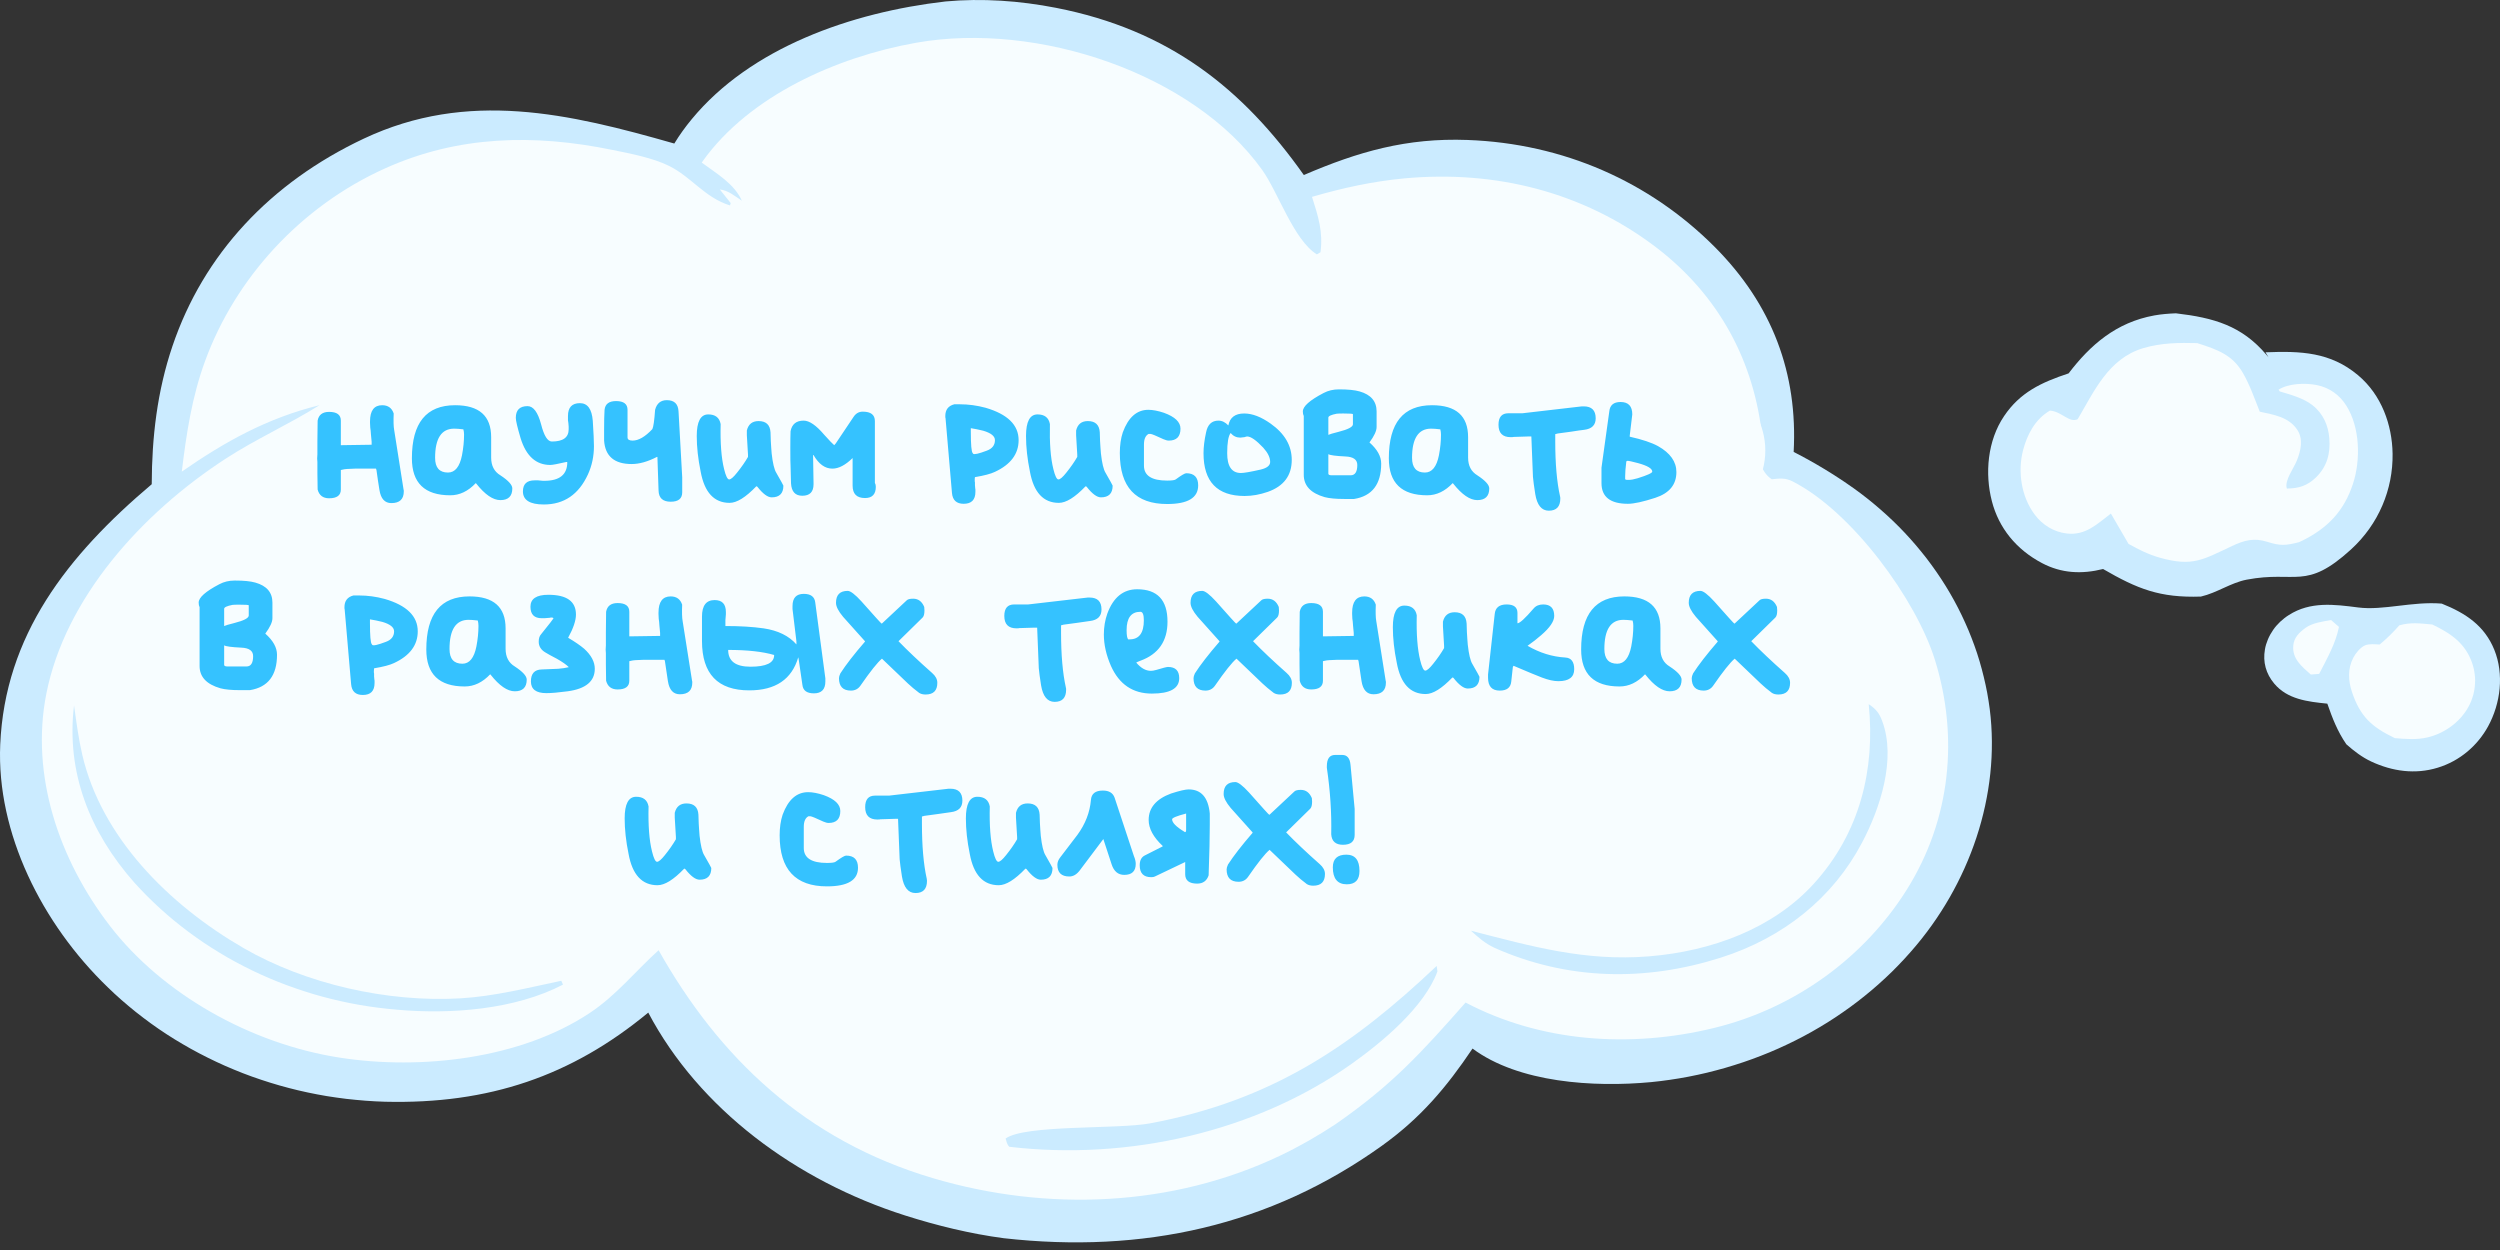 <?xml version="1.0" encoding="UTF-8"?> <svg xmlns="http://www.w3.org/2000/svg" width="170" height="85" viewBox="0 0 170 85" fill="none"><rect x="0" y="0" width="170" height="85" fill="#333333" stroke="none"/><path d="M166.036 41.045C164.048 40.88 162.055 41.527 160.359 41.308C158.709 41.094 157.099 40.892 155.648 41.819C155.539 41.885 155.436 41.959 155.336 42.037C155.237 42.116 155.143 42.198 155.052 42.28C154.962 42.367 154.877 42.457 154.795 42.548C154.714 42.643 154.638 42.737 154.57 42.84C154.502 42.939 154.435 43.046 154.376 43.153C154.317 43.261 154.263 43.368 154.218 43.479C154.173 43.59 154.133 43.701 154.096 43.816C154.06 43.932 154.033 44.047 154.015 44.166C153.867 45.011 154.078 45.81 154.651 46.489C155.544 47.548 156.892 47.712 158.258 47.848C158.605 48.841 158.939 49.718 159.552 50.612C160.066 51.065 160.612 51.489 161.248 51.786C162.673 52.449 164.219 52.675 165.757 52.206C167.281 51.744 168.48 50.69 169.193 49.389C170.045 47.824 170.284 45.843 169.612 44.183C168.958 42.573 167.705 41.708 166.036 41.045Z" fill="#CBEBFF"></path><path d="M158.507 42.162C157.943 42.265 157.253 42.356 156.789 42.685C156.338 43.007 155.982 43.369 155.941 43.917C155.873 44.798 156.505 45.313 157.136 45.869L157.704 45.824C158.223 44.806 158.836 43.744 159.048 42.628L158.507 42.158L158.507 42.162Z" fill="#F7FDFF"></path><path d="M165.365 42.464C164.576 42.39 163.922 42.303 163.156 42.522C162.732 43.003 162.317 43.407 161.821 43.827C161.514 43.815 161.108 43.765 160.82 43.885C160.504 44.021 160.175 44.428 160.026 44.721C159.634 45.474 159.675 46.294 159.941 47.077C160.491 48.699 161.244 49.424 162.853 50.194C163.606 50.256 164.337 50.318 165.081 50.141C166.208 49.873 167.214 49.136 167.773 48.205C167.845 48.086 167.908 47.966 167.967 47.843C168.025 47.719 168.075 47.591 168.115 47.464C168.161 47.336 168.197 47.204 168.224 47.072C168.251 46.941 168.273 46.809 168.287 46.673C168.3 46.537 168.309 46.405 168.309 46.269C168.309 46.133 168.3 46.002 168.282 45.866C168.269 45.734 168.242 45.598 168.215 45.466C168.183 45.334 168.147 45.203 168.102 45.075C167.633 43.741 166.673 43.073 165.365 42.452L165.365 42.464Z" fill="#F7FDFF"></path><path d="M147.96 21.305C147.469 21.325 146.982 21.362 146.495 21.449C143.893 21.922 142.139 23.459 140.665 25.39C138.794 26.008 137.355 26.692 136.278 28.294C135.146 29.966 134.961 32.202 135.448 34.084C135.917 35.896 137.094 37.362 138.861 38.293C140.173 38.985 141.549 39.059 143.009 38.693C145.345 40.048 146.869 40.661 149.66 40.567C150.756 40.315 151.698 39.623 152.776 39.417C156.131 38.779 156.771 40.184 159.864 37.367C161.753 35.645 162.732 33.273 162.696 30.847C162.664 28.899 161.952 26.86 160.346 25.514C158.466 23.936 156.455 23.862 154.056 23.957L154.259 24.299L154.102 24.109C152.433 22.153 150.562 21.61 147.96 21.305Z" fill="#CBEBFF"></path><path d="M149.443 23.333C148.167 23.3 146.977 23.308 145.741 23.674C143.361 24.379 142.382 26.652 141.282 28.505C140.709 28.785 140.195 27.974 139.393 27.921C138.378 28.514 137.846 29.56 137.571 30.606C137.192 32.047 137.436 33.769 138.369 35.004C138.879 35.68 139.632 36.17 140.533 36.277C141.828 36.433 142.621 35.614 143.541 34.922L144.74 36.985C145.43 37.368 146.093 37.706 146.869 37.924C149.114 38.554 149.804 38.052 151.779 37.129C152.613 36.738 153.271 36.557 154.178 36.845C155.07 37.129 155.427 37.096 156.315 36.874C156.387 36.841 156.459 36.812 156.527 36.779C158.33 35.894 159.413 34.7 160.003 32.896C160.531 31.285 160.49 29.078 159.552 27.587C159.106 26.879 158.43 26.364 157.55 26.187C156.757 26.026 155.625 26.067 154.944 26.496L155.021 26.615C155.774 26.842 156.635 27.072 157.248 27.554C157.983 28.127 158.326 28.942 158.394 29.807C158.475 30.828 158.249 31.738 157.456 32.492C156.897 33.023 156.319 33.217 155.508 33.221C155.323 32.694 155.963 31.87 156.184 31.322C156.455 30.643 156.649 29.848 156.193 29.193C155.611 28.357 154.642 28.205 153.664 27.995C153.316 27.122 152.992 26.178 152.514 25.355C151.81 24.14 150.8 23.773 149.439 23.341L149.443 23.333Z" fill="#F7FDFF"></path><path d="M64.295 0.099C66.788 -0.132 69.354 0.053 71.802 0.531C79.495 2.034 84.495 6.013 88.661 11.902C92.368 10.308 95.655 9.365 99.789 9.518C106.323 9.756 112.166 12.363 116.567 16.758C120.535 20.724 122.253 25.415 121.969 30.732C123.389 31.456 124.742 32.276 126.027 33.186C126.347 33.413 126.658 33.647 126.965 33.89C127.272 34.133 127.569 34.38 127.862 34.636C128.155 34.891 128.439 35.151 128.719 35.418C128.998 35.686 129.269 35.958 129.531 36.238C129.792 36.518 130.049 36.802 130.297 37.094C130.545 37.387 130.784 37.684 131.019 37.984C131.248 38.285 131.474 38.594 131.69 38.907C131.907 39.22 132.114 39.537 132.313 39.858C132.511 40.179 132.7 40.505 132.881 40.834C133.061 41.163 133.232 41.497 133.395 41.835C133.557 42.172 133.71 42.514 133.855 42.856C133.999 43.202 134.134 43.548 134.26 43.898C134.387 44.248 134.504 44.602 134.608 44.957C134.711 45.311 134.811 45.669 134.896 46.032C134.982 46.39 135.063 46.752 135.131 47.119C135.198 47.481 135.252 47.848 135.302 48.214C136.042 54.046 133.949 60.162 129.932 64.721C129.661 65.03 129.386 65.331 129.102 65.623C128.818 65.919 128.525 66.208 128.223 66.488C127.921 66.768 127.614 67.044 127.299 67.311C126.983 67.579 126.658 67.839 126.329 68.094C126 68.349 125.662 68.592 125.319 68.831C124.976 69.07 124.629 69.301 124.273 69.523C123.917 69.745 123.556 69.96 123.191 70.165C122.826 70.371 122.451 70.569 122.073 70.758C121.694 70.948 121.311 71.129 120.923 71.302C120.535 71.475 120.143 71.64 119.746 71.792C119.349 71.949 118.948 72.093 118.547 72.229C118.141 72.365 117.735 72.492 117.325 72.612C116.914 72.731 116.5 72.838 116.085 72.941C115.67 73.04 115.251 73.131 114.827 73.213C114.403 73.296 113.979 73.365 113.555 73.427C113.131 73.489 112.703 73.543 112.275 73.584C108.383 73.95 103.266 73.633 100.132 71.302C98.369 73.926 96.615 76.018 93.95 77.925C86.357 83.357 77.727 85.264 68.245 84.197C65.981 83.896 63.709 83.34 61.549 82.653C54.109 80.284 47.535 75.396 44.081 68.856C38.864 73.172 33.242 75.091 26.18 74.918C25.739 74.906 25.297 74.881 24.855 74.848C24.413 74.815 23.976 74.77 23.534 74.721C23.096 74.667 22.659 74.605 22.222 74.535C21.784 74.461 21.351 74.379 20.923 74.288C20.49 74.197 20.062 74.094 19.638 73.983C19.214 73.872 18.79 73.753 18.371 73.621C17.952 73.489 17.537 73.353 17.126 73.205C16.716 73.057 16.306 72.9 15.905 72.731C15.503 72.567 15.102 72.389 14.71 72.204C14.317 72.019 13.925 71.825 13.542 71.623C13.159 71.422 12.78 71.212 12.41 70.993C12.036 70.775 11.671 70.549 11.31 70.314C10.949 70.079 10.597 69.836 10.25 69.585C9.903 69.334 9.565 69.074 9.231 68.811C8.898 68.543 8.573 68.271 8.253 67.991C7.933 67.711 7.622 67.423 7.319 67.126C2.856 62.818 -0.242 56.649 0.015 50.64C0.335 43.206 4.56 37.795 10.318 32.927C10.327 29.731 10.688 26.605 11.725 23.541C13.835 17.293 18.371 12.429 24.738 9.427C31.808 6.095 38.697 7.714 45.853 9.761C46.205 9.18 46.597 8.64 47.034 8.109C51.047 3.241 57.879 0.84 64.295 0.099Z" fill="#CBEBFF"></path><path d="M47.715 11.063C47.752 11.009 47.788 10.96 47.824 10.906C50.962 6.549 56.842 3.872 62.316 2.904C70.572 1.446 81.141 5.009 85.821 11.545C86.921 13.081 87.963 16.31 89.545 17.298L89.793 17.154C89.978 15.77 89.635 14.695 89.216 13.386C91.286 12.784 93.342 12.331 95.511 12.129C101.733 11.557 107.626 13.077 112.482 16.717C116.919 20.049 119.318 24.649 119.841 29.814C117.181 28.751 110.444 26.709 107.685 27.989C107.175 28.228 107.157 28.401 107.049 28.863C109.394 29.695 113.912 27.619 118.827 30.613C119.827 31.223 119.643 32.021 120.477 32.59C121.031 32.532 121.401 32.483 121.902 32.738C125.955 34.797 130.302 40.79 131.569 44.855C133.206 50.101 132.651 55.711 129.68 60.467C126.821 65.043 122.118 68.556 116.518 69.911C110.841 71.287 104.781 70.866 99.659 68.173C96.651 71.587 94.663 73.778 90.803 76.455C89.613 77.238 88.332 77.975 87.029 78.593C79.72 82.064 71.234 82.423 63.443 80.116C54.736 77.538 48.888 71.896 44.785 64.615C43.216 66.031 41.908 67.683 40.104 68.881C35.424 71.991 28.665 72.786 23.083 71.917C17.009 70.969 11.021 67.568 7.477 62.963C3.997 58.441 2.062 52.7 3.149 47.181C4.429 40.691 9.61 34.908 15.373 31.173C17.411 29.851 19.665 28.846 21.726 27.553C18.177 28.422 15.264 30.053 12.361 32.071C12.676 29.485 13.046 26.993 13.961 24.509C16.004 18.95 20.405 14.049 26.203 11.442C31.159 9.214 36.312 9.102 41.619 10.19C42.855 10.441 44.374 10.729 45.493 11.281C47.017 12.031 47.909 13.431 49.641 13.97L49.686 13.806L48.947 12.883C49.542 12.953 49.965 13.336 50.448 13.649C49.929 12.5 48.748 11.812 47.72 11.059L47.715 11.063Z" fill="#F7FDFF"></path><path d="M127.083 47.891C127.579 48.22 127.795 48.508 127.989 49.031C128.949 51.593 127.867 54.941 126.614 57.309C124.643 61.045 121.284 63.767 116.996 65.126C111.824 66.765 106.571 66.646 101.639 64.459C100.985 64.154 100.543 63.759 100.024 63.289C104.146 64.352 107.798 65.386 112.136 65.031C116.378 64.686 120.554 63.149 123.327 60.106C126.492 56.634 127.52 52.297 127.074 47.891L127.083 47.891Z" fill="#CBEBFF"></path><path d="M5.037 47.986C5.195 49.103 5.34 50.235 5.597 51.335C6.895 56.903 11.422 61.499 16.576 64.477C20.787 66.907 26.333 68.175 31.307 67.887C33.602 67.755 35.937 67.162 38.169 66.692L38.282 66.956C35.013 68.653 30.684 68.986 27.005 68.661C26.577 68.624 26.144 68.579 25.72 68.525C25.292 68.472 24.868 68.406 24.439 68.332C24.016 68.257 23.592 68.175 23.172 68.08C22.753 67.986 22.334 67.883 21.924 67.772C21.509 67.66 21.098 67.537 20.693 67.405C20.287 67.273 19.881 67.133 19.48 66.985C19.078 66.837 18.681 66.676 18.294 66.511C17.901 66.342 17.514 66.169 17.135 65.984C16.752 65.799 16.378 65.605 16.003 65.403C15.633 65.202 15.264 64.992 14.908 64.773C14.547 64.555 14.195 64.329 13.843 64.094C13.496 63.859 13.154 63.616 12.82 63.369C12.486 63.118 12.157 62.862 11.837 62.599C11.517 62.335 11.201 62.063 10.895 61.783C10.588 61.503 10.29 61.219 9.997 60.927C9.709 60.634 9.425 60.338 9.15 60.033C6.061 56.545 4.496 52.467 5.033 47.982L5.037 47.986Z" fill="#CBEBFF"></path><path d="M97.692 65.68L97.746 66.059C96.854 68.464 94.054 70.82 91.894 72.352C85.401 76.952 76.739 78.941 68.632 77.981C68.47 77.817 68.447 77.631 68.38 77.421C69.678 76.466 76.004 76.799 78.187 76.392C86.483 74.843 91.971 71.1 97.697 65.68L97.692 65.68Z" fill="#CBEBFF"></path><ellipse cx="111.762" cy="30.635" rx="8.279" ry="6.396" fill="#F7FDFF"></ellipse><path d="M25.161 28.664C25.161 27.924 25.437 27.555 25.989 27.555C26.385 27.555 26.646 27.742 26.771 28.117C26.75 28.638 26.76 29.008 26.802 29.227L27.442 33.289C27.453 33.3 27.458 33.341 27.458 33.414C27.458 33.945 27.177 34.211 26.614 34.211C26.166 34.211 25.896 33.914 25.802 33.32C25.739 32.945 25.672 32.492 25.599 31.961L25.567 31.867L25.005 31.867L24.13 31.867C23.692 31.878 23.422 31.898 23.317 31.93L23.177 31.961L23.177 33.289C23.177 33.685 22.911 33.883 22.38 33.883C21.963 33.883 21.703 33.685 21.599 33.289C21.599 32.893 21.593 32.523 21.583 32.18C21.583 31.826 21.583 31.57 21.583 31.414L21.567 31.18L21.583 30.898C21.583 30.711 21.583 30.409 21.583 29.992C21.593 29.565 21.599 29.102 21.599 28.602C21.672 28.206 21.932 28.008 22.38 28.008C22.911 28.008 23.177 28.206 23.177 28.602L23.177 30.273C23.573 30.273 24.271 30.263 25.271 30.242L25.271 30.148L25.271 30.039C25.26 29.893 25.245 29.727 25.224 29.539C25.213 29.352 25.198 29.195 25.177 29.07C25.166 28.945 25.161 28.841 25.161 28.758L25.161 28.664ZM28.009 31.164C28.009 28.758 28.988 27.555 30.946 27.555C32.582 27.555 33.399 28.279 33.399 29.727L33.399 31.117C33.399 31.669 33.608 32.07 34.024 32.32C34.566 32.675 34.837 32.971 34.837 33.211C34.837 33.742 34.566 34.008 34.024 34.008C33.524 34.008 32.977 33.633 32.384 32.883L32.352 32.852C31.832 33.404 31.253 33.68 30.618 33.68C28.878 33.68 28.009 32.841 28.009 31.164ZM29.587 31.133C29.587 31.799 29.878 32.133 30.462 32.133C30.941 32.133 31.259 31.742 31.415 30.961C31.509 30.471 31.556 30.003 31.556 29.555C31.556 29.43 31.54 29.31 31.509 29.195C31.248 29.164 31.04 29.148 30.884 29.148C30.019 29.148 29.587 29.81 29.587 31.133ZM38.622 28.289C38.622 27.706 38.893 27.414 39.434 27.414C39.955 27.414 40.247 27.815 40.309 28.617C40.361 29.419 40.388 29.992 40.388 30.336C40.388 31.023 40.252 31.664 39.981 32.258C39.356 33.622 38.356 34.305 36.981 34.305C36.033 34.305 35.559 34.008 35.559 33.414C35.559 32.914 35.825 32.664 36.356 32.664L36.591 32.664C36.778 32.685 36.888 32.695 36.919 32.695L37.013 32.695C38.054 32.695 38.575 32.273 38.575 31.43C38.565 31.419 38.544 31.414 38.513 31.414C37.929 31.549 37.565 31.617 37.419 31.617C36.45 31.617 35.778 31.013 35.403 29.805C35.184 29.065 35.075 28.602 35.075 28.414C35.075 27.883 35.341 27.617 35.872 27.617C36.268 27.617 36.575 28.029 36.794 28.852C36.992 29.633 37.236 30.023 37.528 30.023C38.288 30.023 38.669 29.747 38.669 29.195L38.669 29.008C38.658 28.82 38.643 28.68 38.622 28.586L38.622 28.289ZM44.547 27.867C44.662 27.43 44.928 27.211 45.344 27.211C45.855 27.211 46.12 27.471 46.141 27.992L46.391 32.461L46.391 33.477C46.391 33.904 46.131 34.117 45.61 34.117C45.068 34.117 44.792 33.862 44.782 33.352L44.704 31.07L44.672 31.07C44.047 31.393 43.475 31.555 42.954 31.555C41.777 31.555 41.152 31.023 41.079 29.961L41.079 29.195C41.079 28.643 41.089 28.201 41.11 27.867C41.152 27.471 41.412 27.273 41.891 27.273C42.412 27.273 42.672 27.471 42.672 27.867L42.672 29.742C42.672 29.888 42.787 29.961 43.016 29.961C43.422 29.961 43.87 29.701 44.36 29.18C44.433 29.034 44.495 28.596 44.547 27.867ZM47.379 29.648C47.379 28.669 47.64 28.18 48.161 28.18C48.64 28.18 48.921 28.398 49.004 28.836C48.973 30.128 49.051 31.148 49.239 31.898C49.353 32.367 49.468 32.602 49.583 32.602C49.697 32.602 49.874 32.45 50.114 32.148C50.416 31.773 50.666 31.414 50.864 31.07L50.864 30.992L50.864 30.914C50.812 30.049 50.786 29.612 50.786 29.602L50.786 29.273C50.89 28.846 51.155 28.633 51.583 28.633C52.093 28.633 52.364 28.888 52.395 29.398C52.405 29.836 52.421 30.18 52.442 30.43C52.442 30.492 52.452 30.628 52.473 30.836C52.546 31.492 52.65 31.93 52.786 32.148C53.108 32.711 53.27 33.003 53.27 33.023C53.27 33.555 53.004 33.82 52.473 33.82C52.202 33.82 51.879 33.581 51.504 33.102C51.483 33.081 51.463 33.07 51.442 33.07L51.426 33.07C50.708 33.82 50.103 34.195 49.614 34.195C48.562 34.195 47.905 33.487 47.645 32.07C47.468 31.206 47.379 30.398 47.379 29.648ZM56.727 30.273L56.836 30.148L58.039 28.352C58.196 28.112 58.404 27.992 58.664 27.992C59.217 27.992 59.492 28.206 59.492 28.633L59.492 32.836C59.534 32.909 59.555 32.997 59.555 33.102C59.555 33.612 59.31 33.867 58.821 33.867C58.258 33.867 57.977 33.586 57.977 33.023L57.977 31.148C57.487 31.628 57.029 31.867 56.602 31.867C56.102 31.867 55.675 31.56 55.321 30.945L55.289 30.945C55.289 31.227 55.3 31.867 55.321 32.867L55.321 32.93C55.321 33.45 55.065 33.711 54.555 33.711C54.076 33.711 53.821 33.43 53.789 32.867C53.769 32.305 53.758 31.904 53.758 31.664C53.748 31.591 53.742 31.195 53.742 30.477C53.742 29.977 53.748 29.591 53.758 29.32C53.852 28.841 54.149 28.602 54.649 28.602C55.034 28.602 55.498 28.919 56.039 29.555C56.394 29.951 56.623 30.19 56.727 30.273ZM64.281 28.289C64.281 27.862 64.484 27.596 64.891 27.492L65.281 27.492C65.854 27.492 66.432 27.57 67.016 27.727C68.516 28.164 69.266 28.898 69.266 29.93C69.266 30.867 68.729 31.586 67.656 32.086C67.375 32.221 66.922 32.341 66.297 32.445C66.287 32.487 66.281 32.55 66.281 32.633C66.281 32.737 66.287 32.794 66.297 32.805C66.297 32.857 66.297 32.919 66.297 32.992C66.307 33.065 66.312 33.128 66.312 33.18C66.323 33.221 66.328 33.258 66.328 33.289L66.328 33.445C66.328 33.987 66.062 34.258 65.531 34.258C65.042 34.258 64.776 34.013 64.734 33.523L64.297 28.445C64.287 28.435 64.281 28.383 64.281 28.289ZM66.141 30.805L66.172 30.852C66.234 30.924 66.542 30.857 67.094 30.648C67.469 30.513 67.656 30.273 67.656 29.93C67.656 29.659 67.391 29.445 66.859 29.289C66.568 29.216 66.287 29.159 66.016 29.117L66.016 29.352C66.016 30.237 66.057 30.721 66.141 30.805ZM69.769 29.648C69.769 28.669 70.03 28.18 70.551 28.18C71.03 28.18 71.311 28.398 71.394 28.836C71.363 30.128 71.441 31.148 71.629 31.898C71.743 32.367 71.858 32.602 71.972 32.602C72.087 32.602 72.264 32.45 72.504 32.148C72.806 31.773 73.056 31.414 73.254 31.07L73.254 30.992L73.254 30.914C73.202 30.049 73.176 29.612 73.176 29.602L73.176 29.273C73.28 28.846 73.545 28.633 73.972 28.633C74.483 28.633 74.754 28.888 74.785 29.398C74.795 29.836 74.811 30.18 74.832 30.43C74.832 30.492 74.842 30.628 74.863 30.836C74.936 31.492 75.04 31.93 75.176 32.148C75.499 32.711 75.66 33.003 75.66 33.023C75.66 33.555 75.394 33.82 74.863 33.82C74.592 33.82 74.269 33.581 73.894 33.102C73.874 33.081 73.853 33.07 73.832 33.07L73.816 33.07C73.097 33.82 72.493 34.195 72.004 34.195C70.952 34.195 70.295 33.487 70.035 32.07C69.858 31.206 69.769 30.398 69.769 29.648ZM76.148 30.805C76.148 30.273 76.216 29.805 76.351 29.398C76.726 28.378 77.304 27.867 78.086 27.867C78.388 27.867 78.742 27.935 79.148 28.07C79.898 28.341 80.273 28.701 80.273 29.148C80.273 29.69 80.007 29.961 79.476 29.961C79.382 29.961 79.263 29.93 79.117 29.867C78.606 29.628 78.315 29.508 78.242 29.508L78.101 29.508C77.893 29.622 77.789 29.862 77.789 30.227L77.789 31.664C77.789 32.341 78.315 32.68 79.367 32.68C79.679 32.68 79.872 32.654 79.945 32.602C80.33 32.32 80.57 32.18 80.664 32.18C81.205 32.18 81.476 32.456 81.476 33.008C81.476 33.852 80.773 34.273 79.367 34.273C77.221 34.273 76.148 33.117 76.148 30.805ZM83.527 28.93C83.631 28.388 83.99 28.117 84.605 28.117C85.157 28.117 85.756 28.346 86.402 28.805C87.36 29.482 87.839 30.305 87.839 31.273C87.839 32.336 87.298 33.06 86.214 33.445C85.673 33.633 85.147 33.727 84.636 33.727C82.772 33.727 81.839 32.758 81.839 30.82C81.839 30.404 81.897 29.935 82.011 29.414C82.115 28.872 82.397 28.602 82.855 28.602C83.095 28.602 83.319 28.711 83.527 28.93ZM83.449 30.82C83.449 31.716 83.761 32.164 84.386 32.164C84.595 32.164 85.043 32.086 85.73 31.93C86.157 31.826 86.371 31.654 86.371 31.414C86.371 31.112 86.214 30.789 85.902 30.445C85.423 29.935 85.058 29.68 84.808 29.68C84.777 29.68 84.714 29.695 84.621 29.727C84.475 29.747 84.381 29.758 84.339 29.758C84.079 29.758 83.86 29.654 83.683 29.445C83.527 29.643 83.449 30.102 83.449 30.82ZM88.593 27.977C88.593 27.633 89.062 27.216 89.999 26.727C90.312 26.56 90.661 26.477 91.046 26.477C91.661 26.477 92.13 26.523 92.453 26.617C93.223 26.836 93.609 27.289 93.609 27.977L93.609 29.039C93.609 29.299 93.447 29.648 93.124 30.086C93.656 30.555 93.921 31.034 93.921 31.523C93.921 32.93 93.307 33.732 92.078 33.93L91.406 33.93C90.833 33.93 90.39 33.888 90.078 33.805C89.13 33.534 88.656 33.029 88.656 32.289L88.656 28.289C88.614 28.206 88.593 28.102 88.593 27.977ZM90.328 28.398L90.328 29.57C90.411 29.529 90.64 29.461 91.015 29.367C91.671 29.201 91.999 29.029 91.999 28.852L91.999 28.164C91.999 28.133 91.781 28.117 91.343 28.117C91.135 28.117 90.984 28.122 90.89 28.133C90.515 28.206 90.328 28.294 90.328 28.398ZM92.296 31.617C92.296 31.253 92.025 31.06 91.484 31.039C90.828 31.008 90.442 30.956 90.328 30.883L90.328 32.211C90.328 32.284 90.406 32.32 90.562 32.32L91.843 32.32C92.145 32.32 92.296 32.086 92.296 31.617ZM94.441 31.164C94.441 28.758 95.42 27.555 97.378 27.555C99.013 27.555 99.831 28.279 99.831 29.727L99.831 31.117C99.831 31.669 100.04 32.07 100.456 32.32C100.998 32.675 101.269 32.971 101.269 33.211C101.269 33.742 100.998 34.008 100.456 34.008C99.956 34.008 99.409 33.633 98.816 32.883L98.784 32.852C98.263 33.404 97.685 33.68 97.05 33.68C95.31 33.68 94.441 32.841 94.441 31.164ZM96.019 31.133C96.019 31.799 96.31 32.133 96.894 32.133C97.373 32.133 97.691 31.742 97.847 30.961C97.941 30.471 97.987 30.003 97.987 29.555C97.987 29.43 97.972 29.31 97.941 29.195C97.68 29.164 97.472 29.148 97.316 29.148C96.451 29.148 96.019 29.81 96.019 31.133ZM102.569 28.102L103.523 28.102L107.569 27.633L107.694 27.633C108.236 27.633 108.507 27.904 108.507 28.445C108.507 28.904 108.246 29.164 107.726 29.227C107.538 29.247 107.246 29.289 106.851 29.352C106.455 29.404 106.148 29.445 105.929 29.477L105.757 29.523L105.757 30.008C105.757 31.529 105.866 32.779 106.085 33.758C106.095 33.789 106.101 33.836 106.101 33.898C106.101 34.45 105.84 34.727 105.319 34.727C104.83 34.727 104.523 34.352 104.398 33.602C104.314 33.07 104.262 32.68 104.241 32.43L104.132 29.68L104.038 29.68L103.929 29.68C103.325 29.701 102.991 29.711 102.929 29.711C102.908 29.721 102.84 29.727 102.726 29.727C102.174 29.727 101.898 29.445 101.898 28.883C101.898 28.362 102.121 28.102 102.569 28.102ZM108.901 32.852L108.901 31.805L109.432 27.977C109.474 27.549 109.729 27.336 110.198 27.336C110.729 27.336 110.995 27.617 110.995 28.18C110.995 28.221 110.938 28.701 110.823 29.617L110.823 29.648L110.823 29.695C111.667 29.883 112.307 30.096 112.745 30.336C113.578 30.805 113.995 31.393 113.995 32.102C113.995 32.956 113.516 33.539 112.557 33.852C111.724 34.122 111.104 34.258 110.698 34.258C109.5 34.258 108.901 33.789 108.901 32.852ZM110.589 31.383C110.537 31.799 110.511 32.133 110.511 32.383L110.511 32.586L110.557 32.617C110.568 32.628 110.63 32.633 110.745 32.633C110.912 32.633 111.115 32.596 111.354 32.523C112.021 32.315 112.354 32.164 112.354 32.07C112.354 31.862 112.031 31.669 111.386 31.492C111 31.388 110.761 31.336 110.667 31.336C110.636 31.336 110.61 31.352 110.589 31.383ZM13.509 40.977C13.509 40.633 13.978 40.216 14.915 39.727C15.228 39.56 15.577 39.477 15.962 39.477C16.577 39.477 17.046 39.523 17.368 39.617C18.139 39.836 18.525 40.289 18.525 40.977L18.525 42.039C18.525 42.3 18.363 42.648 18.04 43.086C18.572 43.555 18.837 44.034 18.837 44.523C18.837 45.93 18.223 46.732 16.993 46.93L16.322 46.93C15.749 46.93 15.306 46.888 14.993 46.805C14.046 46.534 13.572 46.029 13.572 45.289L13.572 41.289C13.53 41.206 13.509 41.102 13.509 40.977ZM15.243 41.398L15.243 42.57C15.327 42.529 15.556 42.461 15.931 42.367C16.587 42.2 16.915 42.029 16.915 41.852L16.915 41.164C16.915 41.133 16.697 41.117 16.259 41.117C16.051 41.117 15.9 41.122 15.806 41.133C15.431 41.206 15.243 41.294 15.243 41.398ZM17.212 44.617C17.212 44.253 16.941 44.06 16.4 44.039C15.743 44.008 15.358 43.956 15.243 43.883L15.243 45.211C15.243 45.284 15.322 45.32 15.478 45.32L16.759 45.32C17.061 45.32 17.212 45.086 17.212 44.617ZM23.423 41.289C23.423 40.862 23.626 40.596 24.032 40.492L24.423 40.492C24.996 40.492 25.574 40.57 26.157 40.727C27.657 41.164 28.407 41.898 28.407 42.93C28.407 43.867 27.871 44.586 26.798 45.086C26.517 45.221 26.063 45.341 25.438 45.445C25.428 45.487 25.423 45.55 25.423 45.633C25.423 45.737 25.428 45.794 25.438 45.805C25.438 45.857 25.438 45.919 25.438 45.992C25.449 46.065 25.454 46.128 25.454 46.18C25.465 46.221 25.47 46.258 25.47 46.289L25.47 46.445C25.47 46.987 25.204 47.258 24.673 47.258C24.183 47.258 23.918 47.013 23.876 46.523L23.438 41.445C23.428 41.435 23.423 41.383 23.423 41.289ZM25.282 43.805L25.313 43.852C25.376 43.925 25.683 43.857 26.235 43.648C26.61 43.513 26.798 43.273 26.798 42.93C26.798 42.659 26.532 42.445 26.001 42.289C25.709 42.216 25.428 42.159 25.157 42.117L25.157 42.352C25.157 43.237 25.199 43.721 25.282 43.805ZM28.989 44.164C28.989 41.758 29.968 40.555 31.927 40.555C33.562 40.555 34.38 41.279 34.38 42.727L34.38 44.117C34.38 44.669 34.588 45.07 35.005 45.32C35.546 45.675 35.817 45.971 35.817 46.211C35.817 46.742 35.546 47.008 35.005 47.008C34.505 47.008 33.958 46.633 33.364 45.883L33.333 45.852C32.812 46.404 32.234 46.68 31.598 46.68C29.859 46.68 28.989 45.841 28.989 44.164ZM30.567 44.133C30.567 44.8 30.859 45.133 31.442 45.133C31.921 45.133 32.239 44.742 32.395 43.961C32.489 43.471 32.536 43.003 32.536 42.555C32.536 42.43 32.52 42.31 32.489 42.195C32.229 42.164 32.02 42.148 31.864 42.148C31 42.148 30.567 42.81 30.567 44.133ZM36.071 41.258C36.071 40.716 36.477 40.445 37.29 40.445C38.54 40.445 39.165 40.893 39.165 41.789C39.165 42.195 38.988 42.721 38.633 43.367C39.092 43.638 39.456 43.888 39.727 44.117C40.206 44.555 40.446 45.008 40.446 45.477C40.446 46.331 39.831 46.841 38.602 47.008C37.988 47.091 37.503 47.133 37.149 47.133C36.451 47.133 36.102 46.867 36.102 46.336C36.102 45.805 36.347 45.534 36.837 45.523C37.337 45.503 37.712 45.487 37.962 45.477C38.232 45.456 38.472 45.419 38.68 45.367C38.514 45.2 38.248 45.013 37.883 44.805C37.738 44.721 37.571 44.633 37.383 44.539C37.206 44.435 37.107 44.378 37.087 44.367C36.785 44.19 36.633 43.945 36.633 43.633C36.633 43.414 36.685 43.247 36.79 43.133C37.352 42.435 37.633 42.075 37.633 42.055C37.633 42.013 37.587 41.992 37.493 41.992C37.441 41.992 37.41 41.997 37.399 42.008C37.17 42.029 37.045 42.039 37.024 42.039L36.837 42.039C36.326 42.039 36.071 41.779 36.071 41.258ZM44.778 41.664C44.778 40.925 45.054 40.555 45.606 40.555C46.002 40.555 46.262 40.742 46.387 41.117C46.366 41.638 46.377 42.008 46.418 42.227L47.059 46.289C47.069 46.3 47.075 46.341 47.075 46.414C47.075 46.945 46.793 47.211 46.231 47.211C45.783 47.211 45.512 46.914 45.418 46.32C45.356 45.945 45.288 45.492 45.215 44.961L45.184 44.867L44.622 44.867L43.747 44.867C43.309 44.878 43.038 44.898 42.934 44.93L42.793 44.961L42.793 46.289C42.793 46.685 42.528 46.883 41.997 46.883C41.58 46.883 41.319 46.685 41.215 46.289C41.215 45.893 41.21 45.523 41.2 45.18C41.2 44.825 41.2 44.57 41.2 44.414L41.184 44.18L41.2 43.898C41.2 43.711 41.2 43.409 41.2 42.992C41.21 42.565 41.215 42.102 41.215 41.602C41.288 41.206 41.549 41.008 41.997 41.008C42.528 41.008 42.793 41.206 42.793 41.602L42.793 43.273C43.189 43.273 43.887 43.263 44.887 43.242L44.887 43.148L44.887 43.039C44.877 42.893 44.861 42.727 44.84 42.539C44.83 42.352 44.814 42.195 44.793 42.07C44.783 41.945 44.778 41.841 44.778 41.758L44.778 41.664ZM53.891 41.211C53.891 40.659 54.146 40.383 54.657 40.383C55.136 40.383 55.396 40.581 55.438 40.977L56.125 46.133L56.125 46.336C56.125 46.878 55.865 47.148 55.344 47.148C54.865 47.148 54.605 46.956 54.563 46.57L54.313 44.852L54.282 44.695C53.844 46.195 52.735 46.945 50.953 46.945C48.808 46.945 47.735 45.825 47.735 43.586L47.735 41.93C47.735 41.18 48.021 40.805 48.594 40.805C49.105 40.805 49.36 41.075 49.36 41.617L49.36 41.773C49.339 42.003 49.328 42.133 49.328 42.164L49.328 42.383L49.328 42.57C50.318 42.57 51.183 42.622 51.922 42.727C52.901 42.872 53.646 43.237 54.157 43.82L54.157 43.617L53.891 41.414L53.891 41.211ZM51.032 45.336C52.105 45.336 52.641 45.075 52.641 44.555L52.641 44.539C51.86 44.31 50.818 44.195 49.516 44.195C49.516 44.956 50.021 45.336 51.032 45.336ZM56.848 40.992C56.848 40.45 57.113 40.18 57.645 40.18C57.832 40.18 58.145 40.419 58.582 40.898C59.468 41.898 59.921 42.398 59.942 42.398L59.973 42.398L61.66 40.82C61.733 40.747 61.879 40.711 62.098 40.711C62.442 40.711 62.692 40.898 62.848 41.273C62.858 41.325 62.863 41.404 62.863 41.508C62.863 41.747 62.822 41.909 62.738 41.992L61.098 43.602C61.723 44.247 62.483 44.966 63.379 45.758C63.619 45.966 63.738 46.19 63.738 46.43C63.738 46.961 63.473 47.227 62.942 47.227C62.764 47.227 62.619 47.19 62.504 47.117C62.212 46.898 61.957 46.685 61.738 46.477C60.947 45.727 60.358 45.164 59.973 44.789C59.671 45.039 59.181 45.654 58.504 46.633C58.348 46.852 58.134 46.961 57.863 46.961C57.322 46.961 57.051 46.68 57.051 46.117C57.051 46.034 57.082 45.925 57.145 45.789C57.52 45.206 58.077 44.487 58.817 43.633L58.817 43.602C58.525 43.279 58.03 42.727 57.332 41.945C57.009 41.56 56.848 41.242 56.848 40.992ZM68.965 41.102L69.918 41.102L73.965 40.633L74.09 40.633C74.631 40.633 74.902 40.904 74.902 41.445C74.902 41.904 74.642 42.164 74.121 42.227C73.933 42.247 73.642 42.289 73.246 42.352C72.85 42.404 72.543 42.445 72.324 42.477L72.152 42.523L72.152 43.008C72.152 44.529 72.262 45.779 72.48 46.758C72.491 46.789 72.496 46.836 72.496 46.898C72.496 47.45 72.236 47.727 71.715 47.727C71.225 47.727 70.918 47.352 70.793 46.602C70.71 46.07 70.657 45.68 70.637 45.43L70.527 42.68L70.433 42.68L70.324 42.68C69.72 42.7 69.387 42.711 69.324 42.711C69.303 42.721 69.236 42.727 69.121 42.727C68.569 42.727 68.293 42.445 68.293 41.883C68.293 41.362 68.517 41.102 68.965 41.102ZM75.062 43.148C75.062 42.648 75.14 42.175 75.297 41.727C75.703 40.622 76.38 40.07 77.328 40.07C78.703 40.07 79.39 40.805 79.39 42.273C79.39 43.596 78.776 44.482 77.547 44.93C77.359 45.003 77.265 45.044 77.265 45.055C77.578 45.43 77.911 45.617 78.265 45.617C78.359 45.617 78.479 45.596 78.625 45.555C79.073 45.419 79.338 45.352 79.422 45.352C79.932 45.352 80.187 45.607 80.187 46.117C80.187 46.815 79.567 47.164 78.328 47.164C77.036 47.164 76.109 46.539 75.547 45.289C75.224 44.55 75.062 43.836 75.062 43.148ZM76.609 42.852C76.609 43.195 76.645 43.404 76.718 43.477L76.812 43.477C77.458 43.477 77.781 43.044 77.781 42.18C77.781 41.794 77.703 41.602 77.547 41.602C76.922 41.602 76.609 42.018 76.609 42.852ZM80.957 40.992C80.957 40.45 81.222 40.18 81.753 40.18C81.941 40.18 82.253 40.419 82.691 40.898C83.576 41.898 84.029 42.398 84.05 42.398L84.082 42.398L85.769 40.82C85.842 40.747 85.988 40.711 86.207 40.711C86.55 40.711 86.8 40.898 86.957 41.273C86.967 41.325 86.972 41.404 86.972 41.508C86.972 41.747 86.93 41.909 86.847 41.992L85.207 43.602C85.832 44.247 86.592 44.966 87.488 45.758C87.727 45.966 87.847 46.19 87.847 46.43C87.847 46.961 87.582 47.227 87.05 47.227C86.873 47.227 86.727 47.19 86.613 47.117C86.321 46.898 86.066 46.685 85.847 46.477C85.055 45.727 84.467 45.164 84.082 44.789C83.779 45.039 83.29 45.654 82.613 46.633C82.457 46.852 82.243 46.961 81.972 46.961C81.43 46.961 81.16 46.68 81.16 46.117C81.16 46.034 81.191 45.925 81.253 45.789C81.628 45.206 82.186 44.487 82.925 43.633L82.925 43.602C82.634 43.279 82.139 42.727 81.441 41.945C81.118 41.56 80.957 41.242 80.957 40.992ZM91.945 41.664C91.945 40.925 92.221 40.555 92.773 40.555C93.169 40.555 93.429 40.742 93.554 41.117C93.533 41.638 93.544 42.008 93.585 42.227L94.226 46.289C94.236 46.3 94.242 46.341 94.242 46.414C94.242 46.945 93.96 47.211 93.398 47.211C92.95 47.211 92.679 46.914 92.585 46.32C92.523 45.945 92.455 45.492 92.382 44.961L92.351 44.867L91.788 44.867L90.913 44.867C90.476 44.878 90.205 44.898 90.101 44.93L89.96 44.961L89.96 46.289C89.96 46.685 89.695 46.883 89.163 46.883C88.747 46.883 88.486 46.685 88.382 46.289C88.382 45.893 88.377 45.523 88.367 45.18C88.367 44.825 88.367 44.57 88.367 44.414L88.351 44.18L88.367 43.898C88.367 43.711 88.367 43.409 88.367 42.992C88.377 42.565 88.382 42.102 88.382 41.602C88.455 41.206 88.716 41.008 89.163 41.008C89.695 41.008 89.96 41.206 89.96 41.602L89.96 43.273C90.356 43.273 91.054 43.263 92.054 43.242L92.054 43.148L92.054 43.039C92.044 42.893 92.028 42.727 92.007 42.539C91.997 42.352 91.981 42.195 91.96 42.07C91.95 41.945 91.945 41.841 91.945 41.758L91.945 41.664ZM94.714 42.648C94.714 41.669 94.975 41.18 95.495 41.18C95.975 41.18 96.256 41.398 96.339 41.836C96.308 43.128 96.386 44.148 96.573 44.898C96.688 45.367 96.803 45.602 96.917 45.602C97.032 45.602 97.209 45.45 97.448 45.148C97.751 44.773 98.001 44.414 98.198 44.07L98.198 43.992L98.198 43.914C98.146 43.05 98.12 42.612 98.12 42.602L98.12 42.273C98.225 41.846 98.49 41.633 98.917 41.633C99.428 41.633 99.698 41.888 99.73 42.398C99.74 42.836 99.756 43.18 99.777 43.43C99.777 43.492 99.787 43.628 99.808 43.836C99.881 44.492 99.985 44.93 100.12 45.148C100.443 45.711 100.605 46.003 100.605 46.023C100.605 46.555 100.339 46.82 99.808 46.82C99.537 46.82 99.214 46.581 98.839 46.102C98.818 46.081 98.797 46.07 98.777 46.07L98.761 46.07C98.042 46.82 97.438 47.195 96.948 47.195C95.896 47.195 95.24 46.487 94.98 45.07C94.803 44.206 94.714 43.398 94.714 42.648ZM101.187 46.086L101.187 45.867L101.64 41.758C101.681 41.32 101.952 41.102 102.452 41.102C102.942 41.102 103.187 41.294 103.187 41.68L103.187 42.383C103.343 42.383 103.707 42.05 104.28 41.383C104.437 41.195 104.655 41.102 104.937 41.102C105.437 41.102 105.687 41.362 105.687 41.883C105.687 42.247 105.39 42.685 104.796 43.195C104.536 43.425 104.228 43.664 103.874 43.914C104.697 44.393 105.551 44.659 106.437 44.711C106.843 44.732 107.046 44.997 107.046 45.508C107.046 46.05 106.687 46.32 105.968 46.32C105.655 46.32 105.28 46.237 104.843 46.07C104.541 45.956 103.9 45.69 102.921 45.273L102.874 45.352L102.765 46.352C102.723 46.758 102.463 46.961 101.983 46.961C101.452 46.961 101.187 46.669 101.187 46.086ZM107.518 44.164C107.518 41.758 108.498 40.555 110.456 40.555C112.091 40.555 112.909 41.279 112.909 42.727L112.909 44.117C112.909 44.669 113.117 45.07 113.534 45.32C114.076 45.675 114.347 45.971 114.347 46.211C114.347 46.742 114.076 47.008 113.534 47.008C113.034 47.008 112.487 46.633 111.893 45.883L111.862 45.852C111.341 46.404 110.763 46.68 110.128 46.68C108.388 46.68 107.518 45.841 107.518 44.164ZM109.097 44.133C109.097 44.8 109.388 45.133 109.972 45.133C110.451 45.133 110.768 44.742 110.925 43.961C111.018 43.471 111.065 43.003 111.065 42.555C111.065 42.43 111.05 42.31 111.018 42.195C110.758 42.164 110.55 42.148 110.393 42.148C109.529 42.148 109.097 42.81 109.097 44.133ZM114.835 40.992C114.835 40.45 115.1 40.18 115.632 40.18C115.819 40.18 116.132 40.419 116.569 40.898C117.454 41.898 117.908 42.398 117.928 42.398L117.96 42.398L119.647 40.82C119.72 40.747 119.866 40.711 120.085 40.711C120.428 40.711 120.678 40.898 120.835 41.273C120.845 41.325 120.85 41.404 120.85 41.508C120.85 41.747 120.809 41.909 120.725 41.992L119.085 43.602C119.71 44.247 120.47 44.966 121.366 45.758C121.606 45.966 121.725 46.19 121.725 46.43C121.725 46.961 121.46 47.227 120.928 47.227C120.751 47.227 120.606 47.19 120.491 47.117C120.199 46.898 119.944 46.685 119.725 46.477C118.934 45.727 118.345 45.164 117.96 44.789C117.658 45.039 117.168 45.654 116.491 46.633C116.335 46.852 116.121 46.961 115.85 46.961C115.309 46.961 115.038 46.68 115.038 46.117C115.038 46.034 115.069 45.925 115.132 45.789C115.507 45.206 116.064 44.487 116.803 43.633L116.803 43.602C116.512 43.279 116.017 42.727 115.319 41.945C114.996 41.56 114.835 41.242 114.835 40.992ZM42.477 55.648C42.477 54.669 42.738 54.18 43.258 54.18C43.738 54.18 44.019 54.398 44.102 54.836C44.071 56.128 44.149 57.148 44.337 57.898C44.451 58.367 44.566 58.602 44.68 58.602C44.795 58.602 44.972 58.45 45.212 58.148C45.514 57.773 45.764 57.414 45.962 57.07L45.962 56.992L45.962 56.914C45.91 56.05 45.883 55.612 45.883 55.602L45.883 55.273C45.988 54.846 46.253 54.633 46.68 54.633C47.191 54.633 47.462 54.888 47.493 55.398C47.503 55.836 47.519 56.18 47.54 56.43C47.54 56.492 47.55 56.628 47.571 56.836C47.644 57.492 47.748 57.93 47.883 58.148C48.206 58.711 48.368 59.003 48.368 59.023C48.368 59.555 48.102 59.82 47.571 59.82C47.3 59.82 46.977 59.581 46.602 59.102C46.581 59.081 46.56 59.07 46.54 59.07L46.524 59.07C45.805 59.82 45.201 60.195 44.712 60.195C43.66 60.195 43.003 59.487 42.743 58.07C42.566 57.206 42.477 56.398 42.477 55.648ZM53.016 56.805C53.016 56.273 53.084 55.805 53.219 55.398C53.594 54.378 54.172 53.867 54.953 53.867C55.255 53.867 55.61 53.935 56.016 54.07C56.766 54.341 57.141 54.7 57.141 55.148C57.141 55.69 56.875 55.961 56.344 55.961C56.25 55.961 56.13 55.93 55.985 55.867C55.474 55.628 55.183 55.508 55.11 55.508L54.969 55.508C54.761 55.622 54.657 55.862 54.657 56.227L54.657 57.664C54.657 58.341 55.183 58.68 56.235 58.68C56.547 58.68 56.74 58.654 56.813 58.602C57.198 58.32 57.438 58.18 57.532 58.18C58.073 58.18 58.344 58.456 58.344 59.008C58.344 59.852 57.641 60.273 56.235 60.273C54.089 60.273 53.016 59.117 53.016 56.805ZM59.504 54.102L60.457 54.102L64.504 53.633L64.629 53.633C65.171 53.633 65.442 53.904 65.442 54.445C65.442 54.904 65.181 55.164 64.66 55.227C64.473 55.247 64.181 55.289 63.785 55.352C63.389 55.404 63.082 55.445 62.863 55.477L62.692 55.523L62.692 56.008C62.692 57.529 62.801 58.779 63.02 59.758C63.03 59.789 63.035 59.836 63.035 59.898C63.035 60.45 62.775 60.727 62.254 60.727C61.764 60.727 61.457 60.352 61.332 59.602C61.249 59.07 61.197 58.68 61.176 58.43L61.067 55.68L60.973 55.68L60.863 55.68C60.259 55.7 59.926 55.711 59.863 55.711C59.843 55.721 59.775 55.727 59.66 55.727C59.108 55.727 58.832 55.445 58.832 54.883C58.832 54.362 59.056 54.102 59.504 54.102ZM65.68 55.648C65.68 54.669 65.94 54.18 66.461 54.18C66.94 54.18 67.221 54.398 67.305 54.836C67.273 56.128 67.352 57.148 67.539 57.898C67.654 58.367 67.768 58.602 67.883 58.602C67.997 58.602 68.174 58.45 68.414 58.148C68.716 57.773 68.966 57.414 69.164 57.07L69.164 56.992L69.164 56.914C69.112 56.05 69.086 55.612 69.086 55.602L69.086 55.273C69.19 54.846 69.456 54.633 69.883 54.633C70.393 54.633 70.664 54.888 70.695 55.398C70.706 55.836 70.721 56.18 70.742 56.43C70.742 56.492 70.753 56.628 70.773 56.836C70.846 57.492 70.951 57.93 71.086 58.148C71.409 58.711 71.57 59.003 71.57 59.023C71.57 59.555 71.305 59.82 70.773 59.82C70.503 59.82 70.18 59.581 69.805 59.102C69.784 59.081 69.763 59.07 69.742 59.07L69.727 59.07C69.008 59.82 68.404 60.195 67.914 60.195C66.862 60.195 66.206 59.487 65.945 58.07C65.768 57.206 65.68 56.398 65.68 55.648ZM71.902 58.805C71.902 58.628 71.97 58.456 72.105 58.289C72.803 57.383 73.189 56.878 73.262 56.773C73.803 56.034 74.111 55.242 74.183 54.398C74.215 53.971 74.486 53.758 74.996 53.758C75.413 53.758 75.678 53.919 75.793 54.242L77.105 58.211C77.189 58.409 77.23 58.586 77.23 58.742C77.23 59.242 76.97 59.492 76.449 59.492C76.032 59.492 75.746 59.253 75.59 58.773L75.027 57.055L73.418 59.195C73.21 59.466 72.975 59.602 72.715 59.602C72.173 59.602 71.902 59.336 71.902 58.805ZM78.109 55.758C78.109 54.935 78.614 54.336 79.625 53.961C80.208 53.773 80.609 53.68 80.828 53.68C81.682 53.68 82.161 54.227 82.265 55.32L82.265 56.102C82.265 56.904 82.239 58.044 82.187 59.523C82.062 59.898 81.802 60.086 81.406 60.086C80.864 60.086 80.593 59.872 80.593 59.445L80.593 58.617L78.531 59.602C78.479 59.633 78.395 59.648 78.281 59.648C77.76 59.648 77.5 59.378 77.5 58.836C77.5 58.503 77.62 58.279 77.859 58.164L79.062 57.555L79.062 57.523C78.427 56.93 78.109 56.341 78.109 55.758ZM79.703 55.711C79.703 55.94 79.979 56.221 80.531 56.555C80.552 56.575 80.567 56.586 80.578 56.586C80.63 56.586 80.656 56.534 80.656 56.43L80.656 55.32C80.02 55.487 79.703 55.617 79.703 55.711ZM83.207 53.992C83.207 53.45 83.472 53.18 84.003 53.18C84.191 53.18 84.503 53.419 84.941 53.898C85.826 54.898 86.279 55.398 86.3 55.398L86.332 55.398L88.019 53.82C88.092 53.747 88.238 53.711 88.457 53.711C88.8 53.711 89.05 53.898 89.207 54.273C89.217 54.325 89.222 54.404 89.222 54.508C89.222 54.747 89.18 54.909 89.097 54.992L87.457 56.602C88.082 57.247 88.842 57.966 89.738 58.758C89.977 58.966 90.097 59.19 90.097 59.43C90.097 59.961 89.832 60.227 89.3 60.227C89.123 60.227 88.977 60.19 88.863 60.117C88.571 59.898 88.316 59.685 88.097 59.477C87.305 58.727 86.717 58.164 86.332 57.789C86.029 58.039 85.54 58.654 84.863 59.633C84.707 59.852 84.493 59.961 84.222 59.961C83.68 59.961 83.41 59.68 83.41 59.117C83.41 59.034 83.441 58.925 83.503 58.789C83.878 58.206 84.436 57.487 85.175 56.633L85.175 56.602C84.884 56.279 84.389 55.727 83.691 54.945C83.368 54.56 83.207 54.242 83.207 53.992ZM90.226 52.102C90.226 51.591 90.413 51.336 90.788 51.336L91.273 51.336C91.606 51.336 91.794 51.56 91.835 52.008L92.117 55.008L92.117 56.773C92.117 57.221 91.851 57.445 91.32 57.445C90.82 57.445 90.554 57.206 90.523 56.727C90.554 55.268 90.455 53.763 90.226 52.211L90.226 52.102ZM90.632 58.977C90.632 58.404 90.939 58.117 91.554 58.117C92.148 58.117 92.445 58.487 92.445 59.227C92.445 59.831 92.158 60.133 91.585 60.133C90.95 60.133 90.632 59.747 90.632 58.977Z" fill="#35C2FF"></path></svg> 